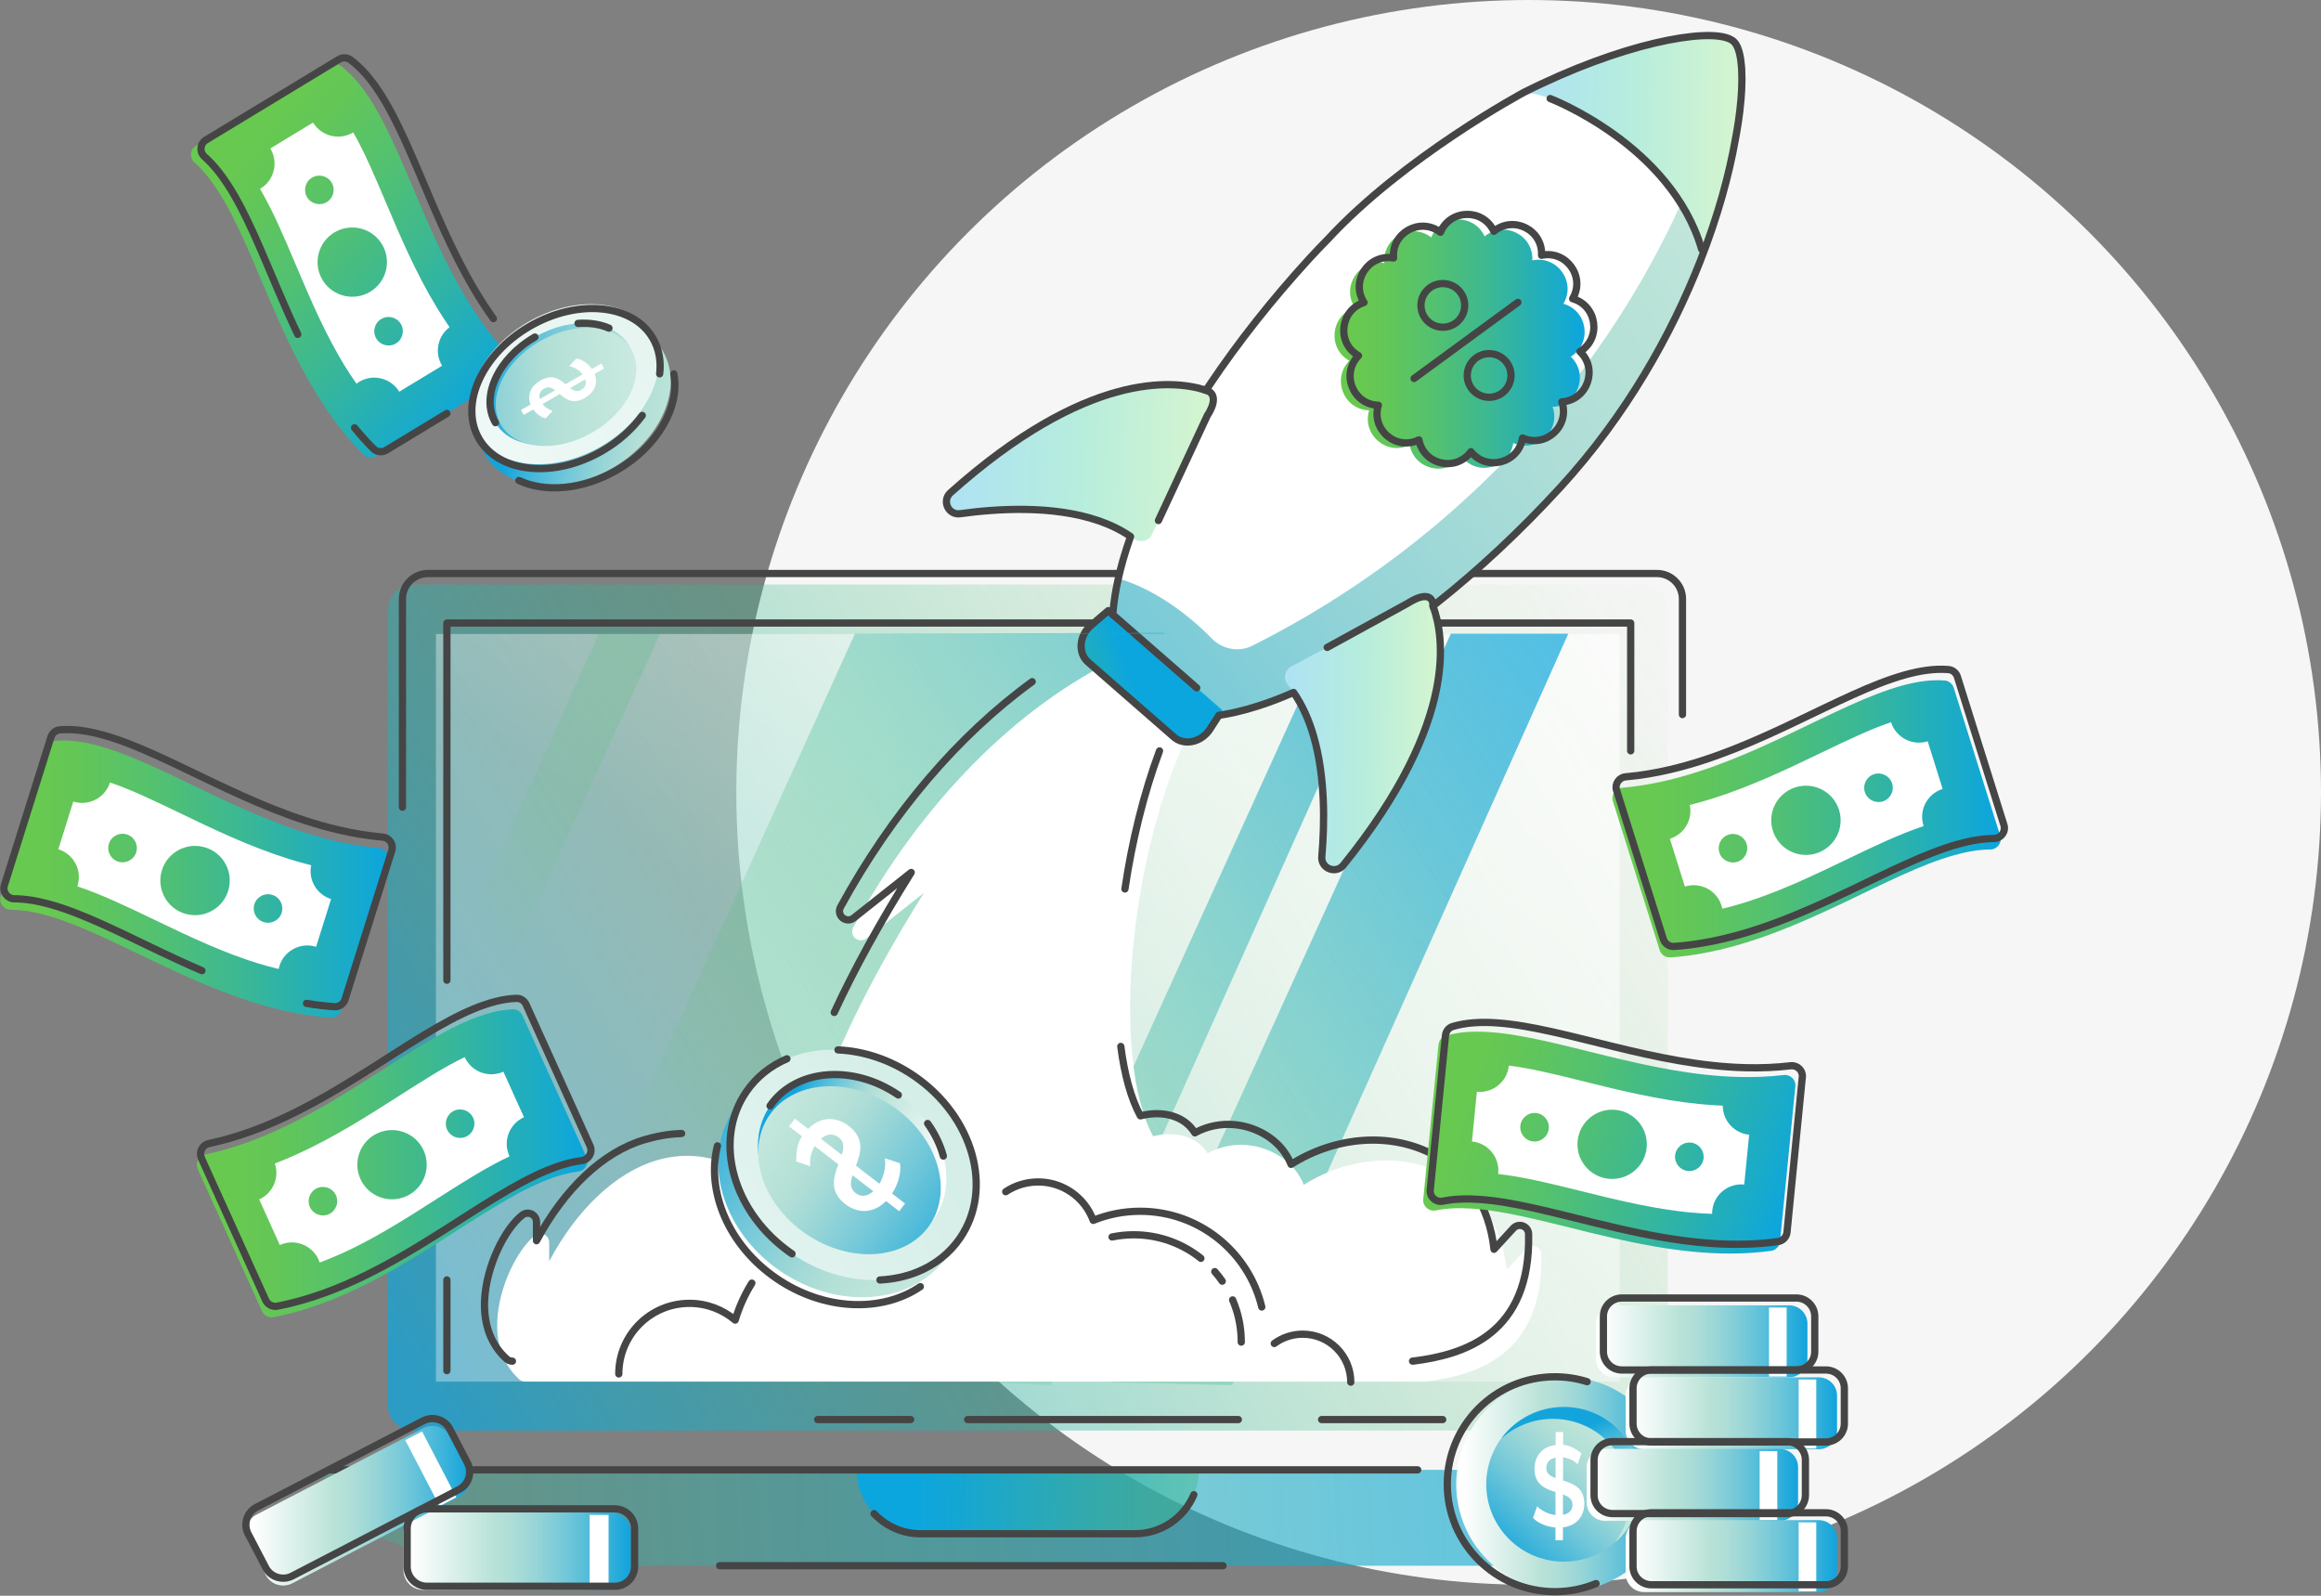 <svg width="512" height="352" viewBox="0 0 512 352" fill="none" xmlns="http://www.w3.org/2000/svg">
<rect x="0" y="0" width="512" height="352" fill="#808080" stroke="none"/>
<ellipse cx="337.213" cy="174.787" rx="174.787" ry="174.787" fill="#F6F6F6"/>
<path opacity="0.72" d="M362.277 128.935H91.172C88.065 128.935 85.547 131.449 85.547 134.55V309.94C85.547 313.041 88.065 315.555 91.172 315.555H362.277C365.384 315.555 367.902 313.041 367.902 309.94V134.55C367.902 131.449 365.384 128.935 362.277 128.935Z" fill="url(#paint0_linear_438_8310)"/>
<path opacity="0.65" d="M357.299 139.85H96.158V304.76H357.299V139.85Z" fill="url(#paint1_linear_438_8310)"/>
<path d="M200.88 313.134H180.377" stroke="#454545" stroke-width="1.6" stroke-linecap="round" stroke-linejoin="round"/>
<path d="M273.17 313.134H213.455" stroke="#454545" stroke-width="1.6" stroke-linecap="round" stroke-linejoin="round"/>
<path d="M318.249 313.134H291.539" stroke="#454545" stroke-width="1.6" stroke-linecap="round" stroke-linejoin="round"/>
<path d="M88.779 178.056V132.121C88.779 129.024 91.293 126.507 94.404 126.507H365.518C368.621 126.507 371.142 129.016 371.142 132.121V157.622" stroke="#454545" stroke-width="1.6" stroke-linecap="round" stroke-linejoin="round"/>
<path d="M98.582 216.222V137.43H359.723V165.625" stroke="#454545" stroke-width="1.6" stroke-linecap="round" stroke-linejoin="round"/>
<path d="M98.582 302.34V282.325" stroke="#454545" stroke-width="1.6" stroke-linecap="round" stroke-linejoin="round"/>
<path opacity="0.72" d="M71.412 325.921V331.858C71.412 332.487 71.76 333.06 72.317 333.359L77.578 336.158C88.933 342.208 101.597 345.371 114.463 345.371H338.986C351.852 345.371 364.524 342.208 375.87 336.158L381.131 333.359C381.689 333.06 382.036 332.487 382.036 331.858V325.921C382.036 324.977 381.277 324.219 380.331 324.219H73.117C72.172 324.219 71.412 324.977 71.412 325.921Z" fill="url(#paint2_linear_438_8310)"/>
<path d="M188.984 324.226H264.475C264.475 332.011 258.139 338.336 250.34 338.336H203.119C195.32 338.336 188.984 332.011 188.984 324.226Z" fill="url(#paint3_linear_438_8310)"/>
<path d="M158.742 345.371H269.8" stroke="#454545" stroke-width="1.6" stroke-linecap="round" stroke-linejoin="round"/>
<path d="M312.737 324.226H73.117" stroke="#454545" stroke-width="1.6" stroke-linecap="round" stroke-linejoin="round"/>
<path d="M263.359 329.712C261.217 334.778 256.19 338.328 250.339 338.328H203.118C199.053 338.328 195.392 336.618 192.814 333.883" stroke="#454545" stroke-width="1.6" stroke-linecap="round" stroke-linejoin="round"/>
<path opacity="0.72" d="M188.596 139.786L112.969 306.43L181.986 307.044L256.805 139.786H188.96H188.596Z" fill="url(#paint4_linear_438_8310)"/>
<path opacity="0.72" d="M245.096 304.922L271.805 305.543L345.954 139.786H320.044L245.096 304.922Z" fill="url(#paint5_linear_438_8310)"/>
<path opacity="0.72" d="M218.41 304.922L231.753 305.543L305.902 139.786H293.367L218.41 304.922Z" fill="url(#paint6_linear_438_8310)"/>
<path d="M314.41 304.76H115.837C115.36 304.76 114.9 304.583 114.544 304.26C111.174 301.227 109.493 296.822 109.687 291.522C109.978 283.786 114.237 275.452 118.027 272.524C118.609 272.072 119.401 271.991 120.064 272.314C120.726 272.637 121.147 273.314 121.147 274.048V278.195C127.289 266.715 135.815 258.624 144.89 255.938C151.752 253.905 158.734 255.042 165.183 259.213C168.658 256.171 172.861 254.494 177.071 254.461C181.524 237.383 190.123 218.869 203.813 196.942L191.125 206.994C190.406 207.566 189.38 207.55 188.677 206.961C187.973 206.372 187.779 205.364 188.224 204.557C203.328 176.927 224.308 155.71 247.309 144.819C247.341 144.803 247.373 144.787 247.406 144.779C247.64 144.682 253.143 142.488 257.71 145.513C261.233 147.853 263.051 152.499 263.1 159.324C263.1 159.631 263.035 159.929 262.898 160.204C249.111 187.729 244.965 233.244 254.372 250.645C257.499 249.839 260.562 250.057 262.979 251.275C264.417 252.001 265.573 253.066 266.397 254.397C270.382 252.202 275.279 251.904 279.7 253.703C283.482 255.236 286.286 257.987 287.611 261.351C297.398 255.179 309.335 254.235 318.734 259.06C326.524 263.061 331.349 270.58 332.384 280.083L336.651 275.436C337.184 274.855 338.016 274.654 338.76 274.936C339.503 275.21 339.996 275.912 340.013 276.703C340.522 298.871 325.781 303.316 314.653 304.736C314.572 304.744 314.491 304.752 314.41 304.752V304.76Z" fill="white"/>
<path d="M247.243 230.824C248.035 236.979 249.458 242.255 251.559 246.136C254.686 245.329 257.749 245.547 260.166 246.765C261.604 247.491 262.76 248.556 263.584 249.887C267.568 247.693 272.466 247.394 276.887 249.193C280.669 250.726 283.473 253.477 284.798 256.841C294.585 250.669 306.522 249.725 315.921 254.55C323.711 258.551 328.536 266.07 329.571 275.573L333.838 270.926C334.371 270.345 335.203 270.144 335.947 270.426C336.69 270.7 337.183 271.402 337.2 272.193C337.709 294.361 322.968 298.806 311.839 300.226C311.759 300.234 311.678 300.242 311.597 300.242M255.785 165.641C252.278 175.047 249.7 185.623 248.156 196.094M184.029 223.329C188.466 213.738 194.082 203.524 201.008 192.448L188.32 202.5C187.601 203.073 186.575 203.056 185.872 202.468C185.168 201.879 184.975 200.87 185.419 200.064C196.749 179.339 211.385 162.228 227.694 150.369M113.04 300.251C112.563 300.251 112.103 300.073 111.747 299.75C108.377 296.717 106.696 292.312 106.89 287.012C107.181 279.276 111.44 270.942 115.23 268.014C115.812 267.562 116.604 267.481 117.267 267.804C117.93 268.127 118.35 268.804 118.35 269.539V273.685C124.492 262.205 133.018 254.114 142.094 251.428C144.316 250.766 147.169 250.129 150.369 250.032" stroke="#454545" stroke-width="1.6" stroke-linecap="round" stroke-linejoin="round"/>
<path d="M396.042 239.633L392.663 273.855C392.558 274.927 391.718 275.775 390.659 275.92C388.606 276.194 386.562 276.371 384.517 276.452C382.925 276.517 381.333 276.525 379.749 276.493C373.211 276.339 366.738 275.363 360.482 274.097C357.145 273.419 353.872 272.653 350.671 271.878C341.079 269.539 332.237 267.102 324.738 266.602C321.852 266.408 319.177 266.505 316.729 266.997C315.201 267.304 313.811 266.07 313.965 264.513L317.327 230.445C317.416 229.517 318.046 228.718 318.943 228.46C321.82 227.613 325.053 227.42 328.584 227.662C336.076 228.162 344.925 230.606 354.518 232.937C363.699 235.172 373.567 237.318 383.596 237.56C386.869 237.641 390.166 237.52 393.463 237.132C394.934 236.963 396.195 238.173 396.05 239.641L396.042 239.633Z" fill="url(#paint7_linear_438_8310)"/>
<path d="M384.769 261.286L385.852 250.299C382.523 249.968 380.034 247.169 380.034 243.893C378.377 243.829 376.68 243.708 374.934 243.538C365.915 242.651 357.13 240.473 349.388 238.545C343.384 237.052 337.686 235.641 332.845 235.06C332.49 238.593 329.33 241.183 325.79 240.828L324.707 251.791C328.255 252.138 330.849 255.292 330.502 258.834L330.485 258.955C336.118 259.6 342.236 261.109 348.693 262.714C352.823 263.739 357.098 264.796 361.446 265.683C365.543 266.522 369.188 267.087 372.582 267.426C374.344 267.595 376.033 267.708 377.682 267.756C377.682 267.522 377.682 267.296 377.706 267.063C378.054 263.521 381.214 260.94 384.761 261.286H384.769ZM338.203 251.783C336.466 251.614 335.205 250.073 335.375 248.339C335.544 246.604 337.088 245.346 338.826 245.515C340.563 245.684 341.824 247.225 341.654 248.96C341.484 250.694 339.941 251.953 338.203 251.783ZM354.884 260.02C350.681 259.608 347.602 255.865 348.014 251.67C348.427 247.475 352.176 244.402 356.379 244.813C360.581 245.225 363.66 248.968 363.248 253.163C362.836 257.358 359.086 260.431 354.884 260.02ZM372.348 258.302C370.611 258.132 369.35 256.591 369.52 254.857C369.689 253.13 371.233 251.864 372.97 252.033C374.708 252.203 375.969 253.744 375.799 255.478C375.629 257.212 374.086 258.471 372.348 258.302Z" fill="white"/>
<path d="M355.811 176.758L366.115 209.575C366.438 210.6 367.432 211.269 368.499 211.189C370.568 211.043 372.605 210.801 374.617 210.455C376.185 210.196 377.745 209.882 379.296 209.519C385.664 208.034 391.798 205.759 397.666 203.242C400.801 201.895 403.848 200.475 406.814 199.072C415.728 194.828 423.882 190.641 431.124 188.625C433.904 187.85 436.546 187.398 439.043 187.382C440.595 187.382 441.71 185.882 441.242 184.389L430.986 151.725C430.711 150.838 429.927 150.184 428.998 150.112C426.008 149.87 422.808 150.338 419.397 151.289C412.164 153.306 404.002 157.501 395.088 161.737C386.562 165.794 377.332 169.909 367.562 172.184C364.369 172.934 361.121 173.482 357.815 173.773C356.336 173.902 355.35 175.346 355.795 176.758H355.811Z" fill="url(#paint8_linear_438_8310)"/>
<path d="M428.539 174.031L425.241 163.519C421.847 164.584 418.226 162.697 417.152 159.308C412.529 160.857 407.244 163.407 401.667 166.085C394.475 169.546 386.328 173.466 377.681 176.177C376.008 176.701 374.376 177.161 372.759 177.565C373.43 180.767 371.563 184.018 368.371 185.019L371.676 195.554C375.079 194.49 378.699 196.377 379.766 199.774C379.839 199.999 379.895 200.225 379.936 200.451C381.536 200.064 383.169 199.62 384.866 199.088C388.114 198.071 391.565 196.773 395.412 195.119C399.493 193.368 403.461 191.456 407.292 189.617C413.281 186.737 418.962 184.002 424.344 182.227L424.304 182.106C423.237 178.71 425.136 175.096 428.539 174.031ZM383.225 190.109C381.56 190.625 379.79 189.706 379.273 188.044C378.756 186.382 379.677 184.615 381.342 184.099C383.007 183.583 384.777 184.502 385.294 186.164C385.811 187.826 384.89 189.593 383.225 190.109ZM400.673 188.237C396.641 189.496 392.349 187.261 391.08 183.236C389.812 179.21 392.058 174.927 396.091 173.66C400.124 172.401 404.415 174.636 405.684 178.662C406.945 182.687 404.706 186.971 400.665 188.237H400.673ZM415.325 176.774C413.66 177.29 411.891 176.371 411.373 174.709C410.856 173.047 411.777 171.28 413.442 170.764C415.107 170.248 416.877 171.167 417.394 172.829C417.911 174.491 416.99 176.258 415.325 176.774Z" fill="white"/>
<path d="M43.619 257.882L57.802 289.223C58.247 290.207 59.313 290.74 60.364 290.538C62.401 290.143 64.389 289.659 66.353 289.078C67.88 288.626 69.391 288.134 70.878 287.585C77.02 285.351 82.839 282.358 88.359 279.147C91.308 277.437 94.161 275.662 96.941 273.903C105.274 268.627 112.87 263.481 119.812 260.617C122.479 259.511 125.049 258.745 127.53 258.43C129.074 258.237 129.995 256.615 129.357 255.195L115.246 223.999C114.866 223.152 114.01 222.596 113.08 222.636C110.082 222.757 106.963 223.604 103.69 224.959C96.747 227.823 89.151 232.97 80.819 238.246C72.842 243.296 64.179 248.483 54.755 251.92C51.676 253.05 48.525 253.977 45.276 254.663C43.829 254.97 43.021 256.518 43.627 257.866L43.619 257.882Z" fill="url(#paint9_linear_438_8310)"/>
<path d="M115.588 246.434L111.046 236.398C107.805 237.859 103.982 236.423 102.512 233.188C98.115 235.277 93.169 238.448 87.957 241.779C81.233 246.079 73.62 250.952 65.352 254.679C63.76 255.397 62.184 256.058 60.633 256.647C61.683 259.745 60.221 263.198 57.174 264.569L61.724 274.629C64.973 273.161 68.795 274.605 70.266 277.848C70.363 278.066 70.444 278.276 70.517 278.501C72.06 277.929 73.628 277.283 75.244 276.557C78.348 275.162 81.621 273.451 85.233 271.346C89.072 269.119 92.781 266.747 96.362 264.456C101.962 260.874 107.272 257.486 112.403 255.074L112.355 254.961C110.884 251.718 112.339 247.902 115.588 246.442V246.434ZM72.537 267.828C70.953 268.546 69.078 267.837 68.367 266.255C67.648 264.674 68.359 262.803 69.943 262.093C71.527 261.375 73.402 262.085 74.113 263.666C74.824 265.247 74.121 267.119 72.537 267.828ZM89.629 263.875C85.775 265.61 81.241 263.9 79.503 260.06C77.766 256.212 79.479 251.686 83.326 249.951C87.181 248.217 91.715 249.927 93.452 253.767C95.19 257.615 93.476 262.141 89.629 263.875ZM102.794 250.734C101.21 251.452 99.335 250.742 98.624 249.161C97.905 247.58 98.616 245.708 100.2 244.998C101.784 244.288 103.659 244.99 104.37 246.571C105.09 248.152 104.378 250.024 102.794 250.734Z" fill="white"/>
<path d="M85.595 190.052L75.291 222.87C74.968 223.894 73.974 224.564 72.907 224.483C70.838 224.338 68.802 224.096 66.789 223.749C65.222 223.491 63.662 223.176 62.11 222.813C55.742 221.329 49.608 219.054 43.741 216.537C40.605 215.19 37.558 213.77 34.592 212.366C25.678 208.123 17.524 203.936 10.283 201.919C7.503 201.145 4.86 200.693 2.363 200.677C0.811 200.677 -0.304 199.176 0.165 197.684L10.42 165.02C10.695 164.132 11.479 163.479 12.408 163.406C15.399 163.164 18.599 163.632 22.009 164.584C29.242 166.601 37.405 170.796 46.319 175.031C54.845 179.089 64.074 183.203 73.845 185.478C77.037 186.228 80.286 186.777 83.591 187.067C85.07 187.196 86.056 188.64 85.612 190.052H85.595Z" fill="url(#paint10_linear_438_8310)"/>
<path d="M397.579 237.593L394.201 271.814C394.095 272.887 393.255 273.734 392.196 273.879C390.144 274.153 388.099 274.331 386.054 274.412C384.462 274.476 382.87 274.484 381.286 274.452C374.748 274.299 368.275 273.323 362.02 272.056C358.682 271.378 355.409 270.612 352.209 269.838C342.616 267.498 333.774 265.062 326.275 264.562C323.39 264.368 320.715 264.465 318.266 264.957C316.738 265.263 315.348 264.029 315.502 262.472L318.864 228.404C318.953 227.476 319.583 226.678 320.48 226.42C323.357 225.573 326.59 225.379 330.122 225.621C337.613 226.121 346.463 228.566 356.055 230.897C365.236 233.132 375.104 235.277 385.133 235.52C388.406 235.6 391.703 235.479 395.001 235.092C396.471 234.923 397.732 236.133 397.587 237.601L397.579 237.593Z" stroke="#454545" stroke-width="1.6" stroke-linecap="round" stroke-linejoin="round"/>
<path d="M356.62 174.338L366.924 207.155C367.247 208.18 368.241 208.849 369.308 208.769C371.377 208.624 373.413 208.381 375.426 208.035C376.993 207.776 378.553 207.462 380.105 207.099C386.473 205.614 392.607 203.339 398.474 200.822C401.61 199.475 404.657 198.055 407.623 196.652C416.537 192.408 424.691 188.221 431.932 186.205C434.712 185.43 437.355 184.978 439.852 184.962C441.404 184.962 442.519 183.462 442.05 181.969L431.795 149.305C431.52 148.418 430.736 147.764 429.807 147.692C426.816 147.45 423.616 147.918 420.206 148.87C412.973 150.886 404.81 155.081 395.896 159.317C387.37 163.374 378.141 167.489 368.37 169.764C365.178 170.514 361.929 171.062 358.624 171.353C357.145 171.482 356.159 172.926 356.603 174.338H356.62Z" stroke="#454545" stroke-width="1.6" stroke-linecap="round" stroke-linejoin="round"/>
<path d="M44.428 255.461L58.611 286.803C59.055 287.787 60.122 288.319 61.173 288.118C63.209 287.722 65.197 287.238 67.161 286.657C68.689 286.206 70.2 285.714 71.687 285.165C77.829 282.93 83.648 279.937 89.167 276.727C92.117 275.016 94.97 273.242 97.75 271.483C106.082 266.207 113.679 261.06 120.621 258.196C123.288 257.091 125.858 256.325 128.339 256.01C129.882 255.816 130.804 254.195 130.165 252.775L116.055 221.579C115.675 220.732 114.818 220.175 113.889 220.216C110.891 220.337 107.771 221.184 104.498 222.539C97.556 225.403 89.959 230.55 81.627 235.826C73.651 240.876 64.987 246.063 55.564 249.5C52.485 250.629 49.333 251.557 46.084 252.243C44.638 252.549 43.83 254.098 44.436 255.445L44.428 255.461Z" stroke="#454545" stroke-width="1.6" stroke-linecap="round" stroke-linejoin="round"/>
<path d="M44.549 214.117C41.414 212.77 38.367 211.35 35.401 209.946C26.487 205.703 18.333 201.516 11.091 199.499C8.311 198.725 5.669 198.273 3.172 198.257C1.62 198.257 0.505 196.756 0.973 195.264L11.229 162.6C11.504 161.712 12.288 161.059 13.217 160.986C16.207 160.744 19.407 161.212 22.818 162.164C30.051 164.181 38.213 168.376 47.127 172.611C55.653 176.669 64.883 180.783 74.653 183.058C77.846 183.808 81.094 184.357 84.4 184.647C85.879 184.776 86.865 186.22 86.42 187.632L76.116 220.45C75.793 221.474 74.799 222.144 73.732 222.063C71.663 221.918 69.626 221.676 67.614 221.329" stroke="#454545" stroke-width="1.6" stroke-linecap="round" stroke-linejoin="round"/>
<path d="M68.648 190.859C67.04 190.463 65.4 189.996 63.727 189.471C55.079 186.769 46.925 182.84 39.74 179.379C34.172 176.693 28.879 174.151 24.256 172.603C23.189 175.991 19.561 177.879 16.166 176.814L12.869 187.325C16.271 188.39 18.171 192.004 17.104 195.401L17.064 195.522C22.446 197.296 28.127 200.031 34.116 202.911C37.946 204.75 41.914 206.662 45.996 208.413C49.843 210.067 53.293 211.366 56.542 212.382C58.231 212.915 59.864 213.358 61.472 213.745C61.512 213.52 61.569 213.294 61.642 213.068C62.708 209.671 66.329 207.784 69.731 208.849L73.037 198.313C69.844 197.312 67.978 194.061 68.648 190.859ZM30.043 188.003C29.525 189.665 27.756 190.584 26.091 190.068C24.426 189.552 23.505 187.785 24.022 186.123C24.539 184.461 26.309 183.542 27.974 184.058C29.639 184.574 30.56 186.341 30.043 188.003ZM50.327 196.522C49.067 200.547 44.767 202.79 40.734 201.524C36.702 200.265 34.455 195.973 35.724 191.948C36.985 187.922 41.284 185.68 45.317 186.938C49.349 188.197 51.596 192.488 50.327 196.514V196.522ZM62.135 201.338C61.617 203 59.847 203.92 58.183 203.403C56.518 202.887 55.597 201.12 56.114 199.458C56.631 197.797 58.401 196.877 60.066 197.393C61.73 197.909 62.652 199.676 62.135 201.338Z" fill="white"/>
<path d="M112.426 82.751L82.976 100.595C82.055 101.152 80.867 100.999 80.116 100.232C78.661 98.764 77.295 97.231 76.002 95.65C75 94.416 74.03 93.157 73.109 91.867C69.311 86.558 66.207 80.806 63.468 75.038C62.005 71.965 60.655 68.891 59.362 65.874C55.475 56.814 52.129 48.287 48.023 42.003C46.448 39.583 44.767 37.501 42.9 35.848C41.736 34.815 41.89 32.96 43.231 32.153L72.543 14.389C73.335 13.905 74.362 13.929 75.105 14.486C77.505 16.277 79.606 18.737 81.53 21.706C85.627 27.99 88.981 36.517 92.868 45.577C96.586 54.249 100.788 63.413 106.615 71.569C108.514 74.232 110.591 76.789 112.878 79.185C113.897 80.258 113.687 81.992 112.418 82.759L112.426 82.751Z" fill="url(#paint11_linear_438_8310)"/>
<path d="M98.582 91.197L85.191 99.312C84.27 99.869 83.082 99.716 82.33 98.949C80.876 97.481 79.51 95.948 78.217 94.367" stroke="#454545" stroke-width="1.6" stroke-linecap="round" stroke-linejoin="round"/>
<path d="M65.682 73.755C64.219 70.681 62.87 67.608 61.577 64.591C57.69 55.531 54.344 47.004 50.238 40.72C48.663 38.3 46.981 36.218 45.115 34.565C43.951 33.532 44.104 31.676 45.446 30.87L74.758 13.106C75.55 12.622 76.576 12.646 77.32 13.202C79.72 14.993 81.821 17.454 83.745 20.423C87.842 26.707 91.196 35.234 95.083 44.294C98.801 52.966 103.003 62.13 108.83 70.286" stroke="#454545" stroke-width="1.6" stroke-linecap="round" stroke-linejoin="round"/>
<path d="M99.174 72.182C98.228 70.818 97.307 69.39 96.394 67.898C91.69 60.161 88.166 51.844 85.055 44.503C82.647 38.816 80.36 33.419 77.919 29.207C74.872 31.047 70.904 30.071 69.061 27.037L59.63 32.749C61.481 35.79 60.511 39.751 57.464 41.599L57.359 41.663C60.228 46.544 62.685 52.344 65.271 58.459C66.928 62.372 68.649 66.422 70.549 70.423C72.343 74.198 74.072 77.45 75.834 80.362C76.755 81.878 77.685 83.29 78.63 84.629C78.816 84.484 79.002 84.355 79.204 84.234C82.251 82.387 86.219 83.363 88.07 86.404L97.525 80.676C95.787 77.821 96.539 74.15 99.157 72.19L99.174 72.182ZM72.084 44.575C70.597 45.479 68.657 45.003 67.752 43.519C66.847 42.034 67.324 40.098 68.811 39.195C70.298 38.291 72.238 38.767 73.143 40.252C74.048 41.736 73.571 43.672 72.084 44.575ZM81.677 64.348C78.064 66.534 73.353 65.389 71.163 61.783C68.973 58.177 70.12 53.474 73.733 51.288C77.345 49.101 82.057 50.247 84.247 53.853C86.437 57.459 85.289 62.162 81.677 64.348ZM87.35 75.755C85.863 76.659 83.924 76.183 83.019 74.699C82.113 73.214 82.59 71.278 84.077 70.374C85.564 69.471 87.504 69.947 88.409 71.431C89.314 72.916 88.837 74.852 87.35 75.755Z" fill="white"/>
<path d="M344.982 351.107C358.095 351.107 368.726 340.495 368.726 327.405C368.726 314.315 358.095 303.704 344.982 303.704C331.869 303.704 321.238 314.315 321.238 327.405C321.238 340.495 331.869 351.107 344.982 351.107Z" fill="url(#paint12_linear_438_8310)"/>
<path d="M361.621 331.317C363.792 322.137 358.096 312.939 348.9 310.773C339.704 308.606 330.489 314.291 328.319 323.471C326.148 332.651 331.844 341.849 341.04 344.016C350.236 346.182 359.451 340.497 361.621 331.317Z" fill="url(#paint13_linear_438_8310)"/>
<path d="M362.1 327.405C362.1 332.496 359.869 337.078 356.313 340.184C358.423 337.352 359.659 333.843 359.659 330.052C359.659 320.621 351.998 312.973 342.55 312.973C338.186 312.973 334.202 314.619 331.18 317.313C334.291 313.078 339.326 310.335 344.991 310.335C354.439 310.335 362.1 317.983 362.1 327.414V327.405Z" fill="url(#paint14_linear_438_8310)"/>
<path d="M394.652 287.932H356.143C353.902 287.932 352.086 289.745 352.086 291.982V299.759C352.086 301.996 353.902 303.809 356.143 303.809H394.652C396.892 303.809 398.709 301.996 398.709 299.759V291.982C398.709 289.745 396.892 287.932 394.652 287.932Z" fill="url(#paint15_linear_438_8310)"/>
<path d="M394.126 288.424H390.238V303.639H394.126V288.424Z" fill="white"/>
<path d="M401.183 303.809H362.674C360.434 303.809 358.617 305.622 358.617 307.859V315.635C358.617 317.872 360.434 319.685 362.674 319.685H401.183C403.424 319.685 405.24 317.872 405.24 315.635V307.859C405.24 305.622 403.424 303.809 401.183 303.809Z" fill="url(#paint16_linear_438_8310)"/>
<path d="M400.657 304.301H396.77V319.515H400.657V304.301Z" fill="white"/>
<path d="M392.591 319.604H354.082C351.842 319.604 350.025 321.417 350.025 323.654V331.431C350.025 333.667 351.842 335.48 354.082 335.48H392.591C394.832 335.48 396.648 333.667 396.648 331.431V323.654C396.648 321.417 394.832 319.604 392.591 319.604Z" fill="url(#paint17_linear_438_8310)"/>
<path d="M392.059 320.096H388.172V335.311H392.059V320.096Z" fill="white"/>
<path d="M401.183 335.311H362.674C360.434 335.311 358.617 337.124 358.617 339.361V347.137C358.617 349.374 360.434 351.187 362.674 351.187H401.183C403.424 351.187 405.24 349.374 405.24 347.137V339.361C405.24 337.124 403.424 335.311 401.183 335.311Z" fill="url(#paint18_linear_438_8310)"/>
<path d="M400.657 335.803H396.77V351.018H400.657V335.803Z" fill="white"/>
<path d="M134.812 333.633H93.37C90.96 333.633 89.006 335.583 89.006 337.989V346.355C89.006 348.761 90.96 350.711 93.37 350.711H134.812C137.223 350.711 139.176 348.761 139.176 346.355V337.989C139.176 335.583 137.223 333.633 134.812 333.633Z" fill="url(#paint19_linear_438_8310)"/>
<path d="M134.248 334.165H130.07V350.542H134.248V334.165Z" fill="white"/>
<path d="M93.37 315.023L56.593 334.093C54.455 335.202 53.621 337.832 54.732 339.967L58.596 347.391C59.707 349.526 62.341 350.358 64.48 349.248L101.257 330.179C103.396 329.069 104.229 326.44 103.118 324.305L99.254 316.881C98.143 314.746 95.509 313.914 93.37 315.023Z" fill="url(#paint20_linear_438_8310)"/>
<path d="M352.085 349.307C349.289 350.461 346.218 351.098 343.009 351.098C329.901 351.098 319.266 340.49 319.266 327.397C319.266 314.303 329.893 303.695 343.009 303.695C345.482 303.695 347.866 304.074 350.113 304.776" stroke="#454545" stroke-width="1.6" stroke-linecap="round" stroke-linejoin="round"/>
<path d="M396.269 286.319H357.76C355.519 286.319 353.703 288.132 353.703 290.369V298.146C353.703 300.382 355.519 302.195 357.76 302.195H396.269C398.51 302.195 400.326 300.382 400.326 298.146V290.369C400.326 288.132 398.51 286.319 396.269 286.319Z" stroke="#454545" stroke-width="1.6" stroke-linecap="round" stroke-linejoin="round"/>
<path d="M402.798 302.195H364.289C362.049 302.195 360.232 304.008 360.232 306.245V314.022C360.232 316.258 362.049 318.071 364.289 318.071H402.798C405.039 318.071 406.855 316.258 406.855 314.022V306.245C406.855 304.008 405.039 302.195 402.798 302.195Z" stroke="#454545" stroke-width="1.6" stroke-linecap="round" stroke-linejoin="round"/>
<path d="M394.208 317.991H355.7C353.459 317.991 351.643 319.804 351.643 322.04V329.817C351.643 332.054 353.459 333.867 355.7 333.867H394.208C396.449 333.867 398.265 332.054 398.265 329.817V322.04C398.265 319.804 396.449 317.991 394.208 317.991Z" stroke="#454545" stroke-width="1.6" stroke-linecap="round" stroke-linejoin="round"/>
<path d="M402.798 333.698H364.289C362.049 333.698 360.232 335.511 360.232 337.747V345.524C360.232 347.761 362.049 349.574 364.289 349.574H402.798C405.039 349.574 406.855 347.761 406.855 345.524V337.747C406.855 335.511 405.039 333.698 402.798 333.698Z" stroke="#454545" stroke-width="1.6" stroke-linecap="round" stroke-linejoin="round"/>
<path d="M93.104 315.754L89.397 317.677L96.959 332.21L100.667 330.287L93.104 315.754Z" fill="white"/>
<path d="M135.621 332.826H94.178C91.768 332.826 89.814 334.777 89.814 337.182V345.548C89.814 347.954 91.768 349.905 94.178 349.905H135.621C138.031 349.905 139.985 347.954 139.985 345.548V337.182C139.985 334.777 138.031 332.826 135.621 332.826Z" stroke="#454545" stroke-width="1.6" stroke-linecap="round" stroke-linejoin="round"/>
<path d="M93.368 313.405L56.592 332.475C54.453 333.584 53.619 336.214 54.73 338.349L58.594 345.773C59.705 347.908 62.339 348.74 64.478 347.631L101.255 328.561C103.394 327.452 104.227 324.822 103.116 322.687L99.252 315.263C98.141 313.128 95.507 312.296 93.368 313.405Z" stroke="#454545" stroke-width="1.6" stroke-linecap="round" stroke-linejoin="round"/>
<path d="M344.805 326.583V321.46C344.805 321.46 344.829 321.46 344.837 321.46C345.548 321.565 346.275 321.807 347.003 322.178C347.609 322.573 348.021 322.985 348.021 322.985L348.078 322.823L348.708 320.976L348.854 320.548L347.779 319.782C346.89 319.217 345.871 318.774 344.821 318.701V315.885H343.172V318.749C340.012 319.12 338.509 321.379 338.501 323.969C338.501 327.502 340.901 328.422 343.14 329.108V334.19C341.588 334.013 340.077 333.27 339.091 332.254L338.178 334.819C339.228 335.965 341.144 336.78 343.132 336.941V339.756H344.78V336.917C347.965 336.521 349.484 334.287 349.492 331.697C349.492 328.164 347.051 327.276 344.813 326.583H344.805ZM343.148 326.042C341.976 325.607 341.111 325.05 341.111 323.832C341.111 322.71 341.726 321.799 343.156 321.525V326.042H343.148ZM344.78 334.15V329.656C346.001 330.092 346.89 330.673 346.89 331.923C346.89 333.012 346.259 333.875 344.78 334.15Z" fill="white"/>
<path d="M209.153 276.894C216.597 266.063 212.077 250.056 199.059 241.141C186.041 232.227 169.454 233.78 162.01 244.611C154.567 255.442 159.087 271.449 172.105 280.364C185.123 289.278 201.71 287.725 209.153 276.894Z" fill="url(#paint21_linear_438_8310)"/>
<path d="M158.265 252.751C155.736 262.787 160.698 274.742 171.293 281.995C181.766 289.167 194.551 289.57 203.021 283.81" stroke="#454545" stroke-width="1.6" stroke-linecap="round" stroke-linejoin="round"/>
<path d="M211.765 273.095C219.208 262.264 214.689 246.257 201.67 237.343C188.652 228.428 172.065 229.982 164.622 240.813C157.178 251.644 161.698 267.651 174.716 276.565C187.734 285.48 204.321 283.926 211.765 273.095Z" fill="url(#paint22_linear_438_8310)"/>
<path d="M173.595 233.551C169.999 235.092 166.888 237.528 164.625 240.827C157.182 251.654 161.699 267.667 174.719 276.581" stroke="#454545" stroke-width="1.6" stroke-linecap="round" stroke-linejoin="round"/>
<path d="M194.107 282.342C197.041 282.196 199.869 281.591 202.447 280.534C206.189 279.002 209.43 276.517 211.765 273.113C219.208 262.286 214.691 246.273 201.671 237.359C196.37 233.728 190.478 231.833 184.854 231.591" stroke="#454545" stroke-width="1.6" stroke-linecap="round" stroke-linejoin="round"/>
<path d="M177.815 271.136C187.82 277.985 200.484 276.921 206.101 268.748C211.717 260.576 208.161 248.395 198.156 241.538C188.151 234.689 175.488 235.753 169.863 243.934C164.246 252.106 167.802 264.287 177.807 271.144L177.815 271.136Z" fill="url(#paint23_linear_438_8310)"/>
<path d="M177.759 272.152C187.521 278.84 199.749 277.985 205.074 270.241C210.392 262.496 206.796 250.807 197.025 244.119C187.263 237.431 175.035 238.286 169.709 246.023C164.392 253.767 167.988 265.465 177.759 272.152Z" fill="url(#paint24_linear_438_8310)"/>
<path d="M186.454 265.602C189.089 267.635 192.556 267.845 195.457 264.941L198.35 267.167L199.651 265.481L198.948 264.941L196.782 263.271C198.18 261.141 198.859 258.551 198.52 256.583L195.198 255.494C195.457 257.293 195.021 259.415 193.994 261.117L188.822 257.132C189.881 254.316 190.834 251.154 187.246 248.387C184.611 246.354 181.136 246.104 178.276 249.008L175.35 246.757L174.598 247.733L174.049 248.443L176.918 250.654C176.166 251.775 175.819 253.154 175.689 254.494L175.625 256.188L176.166 256.373L178.542 257.18L178.744 257.253C178.744 257.253 178.647 256.518 178.72 255.591C178.914 254.566 179.245 253.63 179.698 252.832C179.698 252.832 179.706 252.816 179.714 252.816L184.935 256.833C183.876 259.649 182.866 262.835 186.454 265.602ZM181.088 251.186C182.494 249.944 183.9 250.049 185.04 250.92C186.284 251.872 186.171 253.195 185.686 254.728L181.08 251.186H181.088ZM188.717 263.15C187.448 262.174 187.553 260.81 188.062 259.245L192.637 262.771C191.198 264.053 189.824 264.013 188.717 263.158V263.15Z" fill="white"/>
<path d="M198.165 241.538C188.16 234.689 175.496 235.753 169.871 243.934" stroke="#454545" stroke-width="1.6" stroke-linecap="round" stroke-linejoin="round"/>
<path d="M208.096 255.009C207.425 252.533 206.253 250.08 204.629 247.822" stroke="#454545" stroke-width="1.6" stroke-linecap="round" stroke-linejoin="round"/>
<path d="M250.984 153.811C255.394 157.838 261.998 158.97 270.044 157.603C270.876 157.456 271.738 157.287 272.606 157.089C274.152 156.736 275.743 156.302 277.37 155.78C281.301 154.539 285.468 152.819 289.811 150.666C292.94 149.108 296.157 147.322 299.448 145.308C302.4 143.508 305.411 141.524 308.452 139.378C311.264 137.394 314.106 135.27 316.962 132.999C326.076 125.782 335.33 117.184 344.246 107.454C358.815 91.558 368.769 73.657 375.07 57.592C384.45 33.708 385.76 13.859 382.189 10.596C378.494 7.23 359.257 10.214 336.663 21.384C336.391 21.516 336.125 21.648 335.853 21.788C321.777 28.836 306.464 39.051 292.83 52.845C291.512 54.175 290.209 55.549 288.92 56.945C280.498 66.139 273.107 75.553 266.93 84.739C266.57 85.275 266.216 85.812 265.863 86.348C265.627 86.694 265.399 87.046 265.178 87.392C263.433 90.081 261.792 92.742 260.26 95.38C258.39 98.591 256.682 101.759 255.144 104.86C253.436 108.307 251.941 111.665 250.66 114.913C249.475 117.926 248.488 120.851 247.693 123.658C247.318 125.003 246.979 126.311 246.692 127.605C246.089 130.265 245.698 132.8 245.5 135.196C244.852 143.309 246.567 149.776 250.977 153.804L250.984 153.811Z" fill="white"/>
<path d="M375.534 56.755C369.247 72.826 359.316 90.728 344.761 106.646C335.853 116.391 326.607 124.996 317.507 132.228C314.658 134.498 311.817 136.622 309.004 138.614C305.964 140.767 302.96 142.744 300.001 144.559C296.717 146.565 293.5 148.358 290.378 149.924C285.748 152.231 281.323 154.032 277.171 155.296C274.896 155.987 272.702 156.516 270.626 156.891L270.177 157.581C264.427 158.581 259.414 158.309 255.394 156.611C253.745 155.92 252.265 154.987 250.977 153.811C246.567 149.791 244.845 143.324 245.5 135.204C245.691 132.816 246.089 130.273 246.685 127.62C252.236 129.178 258.751 132.918 264.773 138.393C265.664 139.202 266.511 140.025 267.328 140.855C269.677 143.258 273.306 143.927 276.31 142.413C322.374 119.279 358.808 79.543 376.499 31.033C379.039 24.067 381.188 16.953 382.919 9.736C382.226 12.624 384.295 18.033 384.28 21.259C384.266 25.448 383.625 29.512 382.646 33.576C380.747 41.439 378.479 49.207 375.527 56.755H375.534Z" fill="url(#paint25_linear_438_8310)"/>
<path d="M254.135 117.838L267.261 89.641C267.585 88.95 267.585 88.185 267.327 87.531C267.047 86.811 266.458 86.223 265.656 85.973C258.854 83.879 239.712 81.843 209.668 108.689C207.703 110.445 209.19 113.686 211.803 113.326C213.784 113.047 216.014 112.789 218.392 112.62C228.566 111.856 241.553 112.488 250.093 118.83C251.462 119.844 253.42 119.389 254.142 117.838H254.135Z" fill="url(#paint26_linear_438_8310)"/>
<path d="M312.412 132.433L284.878 146.977C283.369 147.778 283.008 149.747 284.098 151.063C286.741 154.252 288.552 158.162 289.766 162.351C292.395 171.419 292.211 181.774 291.585 188.946C291.349 191.577 294.677 192.893 296.333 190.842C309.408 174.653 314.915 161.763 316.859 152.158C318.67 143.177 317.344 137.078 316.167 133.852C315.614 132.338 313.84 131.684 312.419 132.433H312.412Z" fill="url(#paint27_linear_438_8310)"/>
<path d="M384.211 15.483C384.211 15.314 384.189 15.145 384.182 14.976C384.101 13.822 383.961 12.808 383.762 11.956C383.733 11.831 383.704 11.713 383.674 11.595C383.615 11.368 383.549 11.154 383.483 10.956C383.446 10.853 383.409 10.75 383.372 10.647C383.115 9.986 382.798 9.479 382.437 9.148C382.342 9.06 382.238 8.987 382.128 8.906C381.973 8.803 381.797 8.7 381.605 8.612C376.356 6.143 357.694 9.545 336.123 20.385C344.508 20.693 369.48 33.649 375.392 54.968C376.261 54.167 376.533 53.095 376.967 51.897C377.092 51.551 377.218 51.199 377.343 50.853C378.808 46.686 380.023 42.674 381.002 38.897C381.083 38.581 381.164 38.272 381.245 37.956C381.672 36.258 382.054 34.612 382.386 33.017C382.445 32.731 382.504 32.444 382.562 32.158C382.886 30.555 383.166 29.012 383.387 27.535C383.424 27.293 383.461 27.057 383.497 26.83C383.733 25.235 383.917 23.721 384.035 22.303C384.057 22.067 384.079 21.84 384.094 21.612C384.138 21.09 384.167 20.59 384.197 20.098C384.211 19.885 384.219 19.672 384.226 19.466C384.292 18.004 384.292 16.666 384.226 15.468L384.211 15.483Z" fill="url(#paint28_linear_438_8310)"/>
<path d="M240.677 137.945C238.041 140.193 237.732 144.052 240.021 146.051L258.949 162.578C261.239 164.577 265.03 163.747 266.907 160.844L269.624 156.648L244.483 134.704L240.677 137.952V137.945Z" fill="url(#paint29_linear_438_8310)"/>
<path d="M384.214 15.483C384.214 15.314 384.192 15.145 384.184 14.976C384.103 13.822 383.963 12.808 383.765 11.955C383.735 11.831 383.706 11.713 383.676 11.595C383.617 11.367 383.551 11.154 383.485 10.956C383.448 10.853 383.411 10.75 383.375 10.647C383.117 9.986 382.8 9.479 382.44 9.148C382.344 9.06 382.241 8.986 382.13 8.906C381.976 8.803 381.799 8.7 381.608 8.612C376.359 6.142 357.696 9.545 336.118 20.392C336.118 20.392 309.637 34.627 292.837 52.845C291.519 54.175 290.216 55.549 288.928 56.945C280.506 66.139 273.114 75.553 266.937 84.739C266.628 85.202 266.326 85.657 266.025 86.12C265.907 86.062 265.796 86.003 265.664 85.966C258.861 83.872 239.72 81.836 209.676 108.682C207.71 110.438 209.197 113.679 211.811 113.319C213.791 113.039 216.022 112.782 218.4 112.613C228.302 111.871 240.861 112.466 249.394 118.345C248.753 120.16 248.187 121.939 247.693 123.666C247.318 125.011 246.979 126.319 246.692 127.612C246.088 130.273 245.698 132.808 245.499 135.204C245.492 135.329 245.485 135.446 245.477 135.571L244.483 134.697L240.677 137.945C238.042 140.194 237.733 144.052 240.022 146.051L258.95 162.578C261.239 164.577 265.031 163.747 266.908 160.844L268.888 157.779C269.271 157.728 269.654 157.669 270.037 157.603C270.869 157.456 271.73 157.287 272.599 157.089C274.145 156.736 275.735 156.302 277.362 155.781C279.931 154.972 282.604 153.951 285.357 152.738C287.323 155.582 288.758 158.86 289.767 162.343C292.395 171.412 292.211 181.766 291.585 188.939C291.35 191.57 294.677 192.885 296.334 190.835C309.409 174.645 314.915 161.755 316.859 152.15C318.67 143.17 317.345 137.07 316.167 133.844C316.145 133.785 316.115 133.741 316.086 133.682C316.373 133.455 316.668 133.234 316.955 132.999C326.069 125.782 335.323 117.184 344.238 107.454C358.808 91.559 368.761 73.657 375.063 57.592C378.957 47.678 381.453 38.463 382.793 30.842C383.006 29.718 383.205 28.608 383.367 27.55C383.404 27.307 383.441 27.072 383.478 26.844C383.713 25.25 383.897 23.736 384.015 22.317C384.037 22.082 384.059 21.854 384.074 21.627C384.118 21.105 384.148 20.605 384.177 20.113C384.192 19.9 384.199 19.686 384.206 19.481C384.273 18.018 384.273 16.681 384.206 15.483H384.214Z" stroke="#454545" stroke-width="1.6" stroke-linecap="round" stroke-linejoin="round"/>
<path d="M346.492 78.679C351.278 75.766 350.266 68.529 344.877 67.008C347.757 62.205 343.502 56.275 338.023 57.434C338.334 51.847 331.81 48.578 327.498 52.145C325.17 47.064 317.868 47.2 315.715 52.359C311.286 48.947 304.879 52.462 305.378 58.029C299.866 57.071 295.813 63.156 298.861 67.85C293.53 69.565 292.765 76.834 297.648 79.573C293.718 83.573 296.416 90.364 302.019 90.513C300.385 95.879 305.936 100.624 310.968 98.151C312.006 103.66 319.126 105.285 322.446 100.753C325.916 105.155 332.978 103.271 333.827 97.73C338.944 100.015 344.326 95.07 342.504 89.762C348.094 89.406 350.564 82.525 346.498 78.673L346.492 78.679Z" fill="url(#paint30_linear_438_8310)"/>
<path d="M348.527 77.559C353.313 74.646 352.301 67.409 346.912 65.888C349.792 61.084 345.538 55.155 340.058 56.314C340.369 50.727 333.846 47.458 329.533 51.025C327.205 45.943 319.903 46.079 317.75 51.239C313.321 47.827 306.914 51.342 307.413 56.909C301.901 55.951 297.848 62.036 300.896 66.729C295.566 68.445 294.8 75.714 299.683 78.452C295.754 82.453 298.451 89.243 304.054 89.392C302.42 94.758 307.971 99.504 313.003 97.031C314.041 102.539 321.161 104.164 324.481 99.633C327.951 104.035 335.013 102.151 335.862 96.61C340.979 98.895 346.361 93.949 344.539 88.641C350.129 88.285 352.6 81.404 348.534 77.552L348.527 77.559Z" stroke="#454545" stroke-width="1.6" stroke-linecap="round" stroke-linejoin="round"/>
<path d="M318.282 72.179C320.946 72.179 323.106 70.023 323.106 67.363C323.106 64.703 320.946 62.547 318.282 62.547C315.617 62.547 313.457 64.703 313.457 67.363C313.457 70.023 315.617 72.179 318.282 72.179Z" stroke="#454545" stroke-width="1.6" stroke-linecap="round" stroke-linejoin="round"/>
<path d="M327.276 87.482C324.695 86.809 323.152 84.181 323.826 81.604C324.501 79.028 327.133 77.487 329.714 78.161C332.295 78.834 333.839 81.462 333.164 84.038C332.49 86.615 329.857 88.155 327.276 87.482Z" stroke="#454545" stroke-width="1.6" stroke-linecap="round" stroke-linejoin="round"/>
<path d="M311.934 83.488L334.838 66.696" stroke="#454545" stroke-width="1.6" stroke-linecap="round" stroke-linejoin="round"/>
<path d="M341.955 21.737C341.955 21.737 368.65 31.937 375.378 54.983" stroke="#454545" stroke-width="1.6" stroke-linecap="round" stroke-linejoin="round"/>
<path d="M255.539 114.825L266.339 91.625C266.339 91.625 269.74 86.841 265.654 85.973" stroke="#454545" stroke-width="1.6" stroke-linecap="round" stroke-linejoin="round"/>
<path d="M292.77 142.81L310.696 132.985C310.696 132.985 316.048 129.332 316.166 133.852" stroke="#454545" stroke-width="1.6" stroke-linecap="round" stroke-linejoin="round"/>
<path d="M245.477 135.571L263.992 151.732" stroke="#454545" stroke-width="1.6" stroke-linecap="round" stroke-linejoin="round"/>
<path d="M165.854 283.035C164.287 285.552 163.042 288.287 162.177 291.191C159.462 288.892 155.938 287.497 152.099 287.497C143.484 287.497 136.502 294.467 136.502 303.066" stroke="#454545" stroke-width="1.6" stroke-linecap="round" stroke-linejoin="round"/>
<path d="M278.342 288.303C275.441 276.186 264.531 267.183 251.503 267.183C247.842 267.183 244.351 267.901 241.158 269.192C240.706 267.958 240.067 266.812 239.275 265.779C236.908 262.706 233.19 260.721 229.004 260.721C226.361 260.721 223.896 261.512 221.852 262.875" stroke="#454545" stroke-width="1.6" stroke-linecap="round" stroke-linejoin="round"/>
<path d="M297.972 304.881C297.972 299.033 293.22 294.297 287.369 294.297C285.017 294.297 282.851 295.063 281.098 296.354" stroke="#454545" stroke-width="1.6" stroke-linecap="round" stroke-linejoin="round"/>
<path d="M267.973 280.494C268.563 281.163 269.112 281.873 269.621 282.608" stroke="#454545" stroke-width="1.6" stroke-linecap="round" stroke-linejoin="round"/>
<path d="M245.312 272.855C246.856 272.54 248.456 272.371 250.089 272.371C255.697 272.371 260.853 274.315 264.91 277.566" stroke="#454545" stroke-width="1.6" stroke-linecap="round" stroke-linejoin="round"/>
<path d="M271.91 286.738C272.217 287.456 272.492 288.182 272.726 288.932C273.438 291.175 273.817 293.563 273.817 296.048" stroke="#454545" stroke-width="1.6" stroke-linecap="round" stroke-linejoin="round"/>
<path d="M134.981 103.321C145.843 97.044 150.877 85.453 146.225 77.433C141.574 69.413 128.997 68.001 118.136 74.278C107.274 80.556 102.24 92.146 106.891 100.166C111.543 108.186 124.119 109.599 134.981 103.321Z" fill="url(#paint31_linear_438_8310)"/>
<path d="M114.465 105.984C120.227 108.703 128.551 108.049 136.083 103.693C145.094 98.49 150.064 89.664 148.634 82.468" stroke="#454545" stroke-width="1.6" stroke-linecap="round" stroke-linejoin="round"/>
<path d="M132.486 98.498C143.073 92.379 148.086 81.264 143.683 73.672C139.28 66.08 127.127 64.886 116.54 71.005C105.952 77.124 100.939 88.239 105.342 95.831C109.746 103.423 121.898 104.617 132.486 98.498Z" fill="url(#paint32_linear_438_8310)"/>
<path d="M145.521 82.46C145.853 79.676 145.392 76.982 144.026 74.626C139.622 67.035 127.467 65.841 116.88 71.964C106.293 78.087 101.275 89.196 105.679 96.795C110.084 104.386 122.238 105.58 132.825 99.457C136.502 97.336 139.509 94.601 141.683 91.632" stroke="#454545" stroke-width="1.6" stroke-linecap="round" stroke-linejoin="round"/>
<path d="M130.036 95.093C138.174 90.39 142.078 81.935 138.756 76.199C135.435 70.472 126.141 69.641 118.003 74.344C109.864 79.047 105.961 87.502 109.291 93.237C112.612 98.965 121.906 99.796 130.044 95.093H130.036Z" fill="url(#paint33_linear_438_8310)"/>
<path d="M130.692 95.391C138.636 90.801 142.458 82.581 139.242 77.031C136.025 71.48 126.974 70.706 119.038 75.296C111.094 79.886 107.271 88.107 110.488 93.657C113.704 99.207 122.755 99.982 130.692 95.391Z" fill="url(#paint34_linear_438_8310)"/>
<path d="M129.043 87.776C126.416 89.292 124.832 88.09 123.483 86.928L119.668 89.131C120.185 89.76 120.929 90.309 121.923 90.664L120.323 92.301C119.248 91.979 118.262 91.236 117.631 90.309L115.538 91.519L114.916 90.446L117.05 89.212C116.144 87.001 117.268 85.065 119.191 83.952C121.818 82.435 123.402 83.597 124.751 84.758L128.534 82.572C127.822 81.653 126.707 80.991 125.576 80.781L127.143 79.087C128.388 79.273 129.713 80.168 130.57 81.394L132.663 80.184L133.285 81.257L131.168 82.484C132.057 84.718 130.966 86.654 129.043 87.767V87.776ZM120.048 85.71C119.215 86.186 118.763 86.977 119.094 88.026L122.456 86.081C121.696 85.509 120.953 85.186 120.048 85.71ZM129.107 83.677L125.762 85.614C126.537 86.21 127.305 86.541 128.234 86.001C129.051 85.533 129.455 84.75 129.107 83.677Z" fill="white"/>
<path d="M118.003 74.344C109.864 79.047 105.961 87.502 109.291 93.237" stroke="#454545" stroke-width="1.6" stroke-linecap="round" stroke-linejoin="round"/>
<path d="M134.343 72.383C132.371 71.52 130.019 71.165 127.506 71.335" stroke="#454545" stroke-width="1.6" stroke-linecap="round" stroke-linejoin="round"/>
<path opacity="0.72" d="M188.959 139.786H256.804L256.893 139.592L188.959 139.786Z" fill="url(#paint35_linear_438_8310)"/>
<path opacity="0.72" d="M132.032 139.85L145.626 139.785L96.158 247.822V219.651L132.032 139.85Z" fill="url(#paint36_linear_438_8310)"/>
<defs>
<linearGradient id="paint0_linear_438_8310" x1="383.427" y1="125.684" x2="89.061" y2="307.714" gradientUnits="userSpaceOnUse">
<stop stop-color="#68C950" stop-opacity="0"/>
<stop offset="0.09" stop-color="#64C755" stop-opacity="0.04"/>
<stop offset="0.24" stop-color="#5AC364" stop-opacity="0.15"/>
<stop offset="0.43" stop-color="#4ABD7D" stop-opacity="0.32"/>
<stop offset="0.65" stop-color="#34B59F" stop-opacity="0.56"/>
<stop offset="0.9" stop-color="#18AACB" stop-opacity="0.87"/>
<stop offset="0.99" stop-color="#0CA6DE"/>
</linearGradient>
<linearGradient id="paint1_linear_438_8310" x1="303.193" y1="110.994" x2="215.623" y2="238.924" gradientUnits="userSpaceOnUse">
<stop stop-color="white"/>
<stop offset="0.99" stop-color="white" stop-opacity="0.52"/>
</linearGradient>
<linearGradient id="paint2_linear_438_8310" x1="-149.321" y1="354.785" x2="452.711" y2="320.904" gradientUnits="userSpaceOnUse">
<stop stop-color="#68C950" stop-opacity="0"/>
<stop offset="0.14" stop-color="#55C26B" stop-opacity="0.2"/>
<stop offset="0.37" stop-color="#3BB894" stop-opacity="0.48"/>
<stop offset="0.57" stop-color="#27B0B3" stop-opacity="0.7"/>
<stop offset="0.75" stop-color="#18AACA" stop-opacity="0.87"/>
<stop offset="0.9" stop-color="#0FA7D8" stop-opacity="0.96"/>
<stop offset="0.99" stop-color="#0CA6DE"/>
</linearGradient>
<linearGradient id="paint3_linear_438_8310" x1="297.488" y1="331.584" x2="200.864" y2="331.114" gradientUnits="userSpaceOnUse">
<stop stop-color="#68C950" stop-opacity="0"/>
<stop offset="0.25" stop-color="#4BBE7C" stop-opacity="0.31"/>
<stop offset="0.51" stop-color="#30B3A5" stop-opacity="0.61"/>
<stop offset="0.73" stop-color="#1CACC4" stop-opacity="0.82"/>
<stop offset="0.9" stop-color="#10A7D7" stop-opacity="0.95"/>
<stop offset="0.99" stop-color="#0CA6DE"/>
</linearGradient>
<linearGradient id="paint4_linear_438_8310" x1="137.448" y1="254.461" x2="345.474" y2="118.997" gradientUnits="userSpaceOnUse">
<stop stop-color="#68C950" stop-opacity="0"/>
<stop offset="0.14" stop-color="#55C26B" stop-opacity="0.2"/>
<stop offset="0.37" stop-color="#3BB894" stop-opacity="0.48"/>
<stop offset="0.57" stop-color="#27B0B3" stop-opacity="0.7"/>
<stop offset="0.75" stop-color="#18AACA" stop-opacity="0.87"/>
<stop offset="0.9" stop-color="#0FA7D8" stop-opacity="0.96"/>
<stop offset="0.99" stop-color="#0CA6DE"/>
</linearGradient>
<linearGradient id="paint5_linear_438_8310" x1="169.961" y1="304.389" x2="377.996" y2="168.933" gradientUnits="userSpaceOnUse">
<stop stop-color="#68C950" stop-opacity="0"/>
<stop offset="0.14" stop-color="#55C26B" stop-opacity="0.2"/>
<stop offset="0.37" stop-color="#3BB894" stop-opacity="0.48"/>
<stop offset="0.57" stop-color="#27B0B3" stop-opacity="0.7"/>
<stop offset="0.75" stop-color="#18AACA" stop-opacity="0.87"/>
<stop offset="0.9" stop-color="#0FA7D8" stop-opacity="0.96"/>
<stop offset="0.99" stop-color="#0CA6DE"/>
</linearGradient>
<linearGradient id="paint6_linear_438_8310" x1="160.053" y1="289.175" x2="368.079" y2="153.71" gradientUnits="userSpaceOnUse">
<stop stop-color="#68C950" stop-opacity="0"/>
<stop offset="0.14" stop-color="#55C26B" stop-opacity="0.2"/>
<stop offset="0.37" stop-color="#3BB894" stop-opacity="0.48"/>
<stop offset="0.57" stop-color="#27B0B3" stop-opacity="0.7"/>
<stop offset="0.75" stop-color="#18AACA" stop-opacity="0.87"/>
<stop offset="0.9" stop-color="#0FA7D8" stop-opacity="0.96"/>
<stop offset="0.99" stop-color="#0CA6DE"/>
</linearGradient>
<linearGradient id="paint7_linear_438_8310" x1="314.498" y1="238.581" x2="395.428" y2="265.692" gradientUnits="userSpaceOnUse">
<stop offset="0.1" stop-color="#68C950"/>
<stop offset="0.21" stop-color="#62C658"/>
<stop offset="0.4" stop-color="#53C170"/>
<stop offset="0.64" stop-color="#39B797"/>
<stop offset="0.91" stop-color="#17AACC"/>
<stop offset="0.99" stop-color="#0CA6DE"/>
</linearGradient>
<linearGradient id="paint8_linear_438_8310" x1="355.706" y1="180.622" x2="441.355" y2="180.622" gradientUnits="userSpaceOnUse">
<stop offset="0.1" stop-color="#68C950"/>
<stop offset="0.21" stop-color="#62C658"/>
<stop offset="0.4" stop-color="#53C170"/>
<stop offset="0.64" stop-color="#39B797"/>
<stop offset="0.91" stop-color="#17AACC"/>
<stop offset="0.99" stop-color="#0CA6DE"/>
</linearGradient>
<linearGradient id="paint9_linear_438_8310" x1="43.417" y1="256.607" x2="129.567" y2="256.607" gradientUnits="userSpaceOnUse">
<stop offset="0.1" stop-color="#68C950"/>
<stop offset="0.21" stop-color="#62C658"/>
<stop offset="0.4" stop-color="#53C170"/>
<stop offset="0.64" stop-color="#39B797"/>
<stop offset="0.91" stop-color="#17AACC"/>
<stop offset="0.99" stop-color="#0CA6DE"/>
</linearGradient>
<linearGradient id="paint10_linear_438_8310" x1="0.052" y1="193.916" x2="85.709" y2="193.916" gradientUnits="userSpaceOnUse">
<stop offset="0.1" stop-color="#68C950"/>
<stop offset="0.21" stop-color="#62C658"/>
<stop offset="0.4" stop-color="#53C170"/>
<stop offset="0.64" stop-color="#39B797"/>
<stop offset="0.91" stop-color="#17AACC"/>
<stop offset="0.99" stop-color="#0CA6DE"/>
</linearGradient>
<linearGradient id="paint11_linear_438_8310" x1="45.751" y1="29.244" x2="109.962" y2="85.835" gradientUnits="userSpaceOnUse">
<stop offset="0.1" stop-color="#68C950"/>
<stop offset="0.21" stop-color="#62C658"/>
<stop offset="0.4" stop-color="#53C170"/>
<stop offset="0.64" stop-color="#39B797"/>
<stop offset="0.91" stop-color="#17AACC"/>
<stop offset="0.99" stop-color="#0CA6DE"/>
</linearGradient>
<linearGradient id="paint12_linear_438_8310" x1="321.246" y1="327.405" x2="368.726" y2="327.405" gradientUnits="userSpaceOnUse">
<stop offset="0.03" stop-color="white"/>
<stop offset="0.4" stop-color="#B8E2D7"/>
<stop offset="0.47" stop-color="#AFDED7"/>
<stop offset="0.58" stop-color="#97D5D7"/>
<stop offset="0.72" stop-color="#70C7D9"/>
<stop offset="0.89" stop-color="#3BB3DA"/>
<stop offset="0.99" stop-color="#14A4DC"/>
</linearGradient>
<linearGradient id="paint13_linear_438_8310" x1="371.854" y1="297.356" x2="330.897" y2="343.291" gradientUnits="userSpaceOnUse">
<stop offset="0.03" stop-color="white"/>
<stop offset="0.49" stop-color="#B8E2D7"/>
<stop offset="0.55" stop-color="#AFDED7"/>
<stop offset="0.64" stop-color="#97D5D7"/>
<stop offset="0.76" stop-color="#70C7D9"/>
<stop offset="0.9" stop-color="#3BB3DA"/>
<stop offset="0.99" stop-color="#14A4DC"/>
</linearGradient>
<linearGradient id="paint14_linear_438_8310" x1="363.175" y1="360.53" x2="344.853" y2="316.177" gradientUnits="userSpaceOnUse">
<stop offset="0.03" stop-color="white"/>
<stop offset="0.58" stop-color="#B8E2D7"/>
<stop offset="0.63" stop-color="#AFDED7"/>
<stop offset="0.7" stop-color="#97D5D7"/>
<stop offset="0.8" stop-color="#70C7D9"/>
<stop offset="0.92" stop-color="#3BB3DA"/>
<stop offset="0.99" stop-color="#14A4DC"/>
</linearGradient>
<linearGradient id="paint15_linear_438_8310" x1="352.086" y1="295.871" x2="398.709" y2="295.871" gradientUnits="userSpaceOnUse">
<stop offset="0.03" stop-color="white"/>
<stop offset="0.4" stop-color="#B8E2D7"/>
<stop offset="0.47" stop-color="#AFDED7"/>
<stop offset="0.58" stop-color="#97D5D7"/>
<stop offset="0.72" stop-color="#70C7D9"/>
<stop offset="0.89" stop-color="#3BB3DA"/>
<stop offset="0.99" stop-color="#14A4DC"/>
</linearGradient>
<linearGradient id="paint16_linear_438_8310" x1="358.617" y1="311.747" x2="405.24" y2="311.747" gradientUnits="userSpaceOnUse">
<stop offset="0.03" stop-color="white"/>
<stop offset="0.4" stop-color="#B8E2D7"/>
<stop offset="0.47" stop-color="#AFDED7"/>
<stop offset="0.58" stop-color="#97D5D7"/>
<stop offset="0.72" stop-color="#70C7D9"/>
<stop offset="0.89" stop-color="#3BB3DA"/>
<stop offset="0.99" stop-color="#14A4DC"/>
</linearGradient>
<linearGradient id="paint17_linear_438_8310" x1="350.025" y1="327.542" x2="396.648" y2="327.542" gradientUnits="userSpaceOnUse">
<stop offset="0.03" stop-color="white"/>
<stop offset="0.4" stop-color="#B8E2D7"/>
<stop offset="0.47" stop-color="#AFDED7"/>
<stop offset="0.58" stop-color="#97D5D7"/>
<stop offset="0.72" stop-color="#70C7D9"/>
<stop offset="0.89" stop-color="#3BB3DA"/>
<stop offset="0.99" stop-color="#14A4DC"/>
</linearGradient>
<linearGradient id="paint18_linear_438_8310" x1="358.617" y1="343.249" x2="405.24" y2="343.249" gradientUnits="userSpaceOnUse">
<stop offset="0.03" stop-color="white"/>
<stop offset="0.4" stop-color="#B8E2D7"/>
<stop offset="0.47" stop-color="#AFDED7"/>
<stop offset="0.58" stop-color="#97D5D7"/>
<stop offset="0.72" stop-color="#70C7D9"/>
<stop offset="0.89" stop-color="#3BB3DA"/>
<stop offset="0.99" stop-color="#14A4DC"/>
</linearGradient>
<linearGradient id="paint19_linear_438_8310" x1="89.006" y1="342.176" x2="139.185" y2="342.176" gradientUnits="userSpaceOnUse">
<stop offset="0.03" stop-color="white"/>
<stop offset="0.4" stop-color="#B8E2D7"/>
<stop offset="0.47" stop-color="#AFDED7"/>
<stop offset="0.58" stop-color="#97D5D7"/>
<stop offset="0.72" stop-color="#70C7D9"/>
<stop offset="0.89" stop-color="#3BB3DA"/>
<stop offset="0.99" stop-color="#14A4DC"/>
</linearGradient>
<linearGradient id="paint20_linear_438_8310" x1="54.25" y1="332.137" x2="103.621" y2="332.137" gradientUnits="userSpaceOnUse">
<stop offset="0.03" stop-color="white"/>
<stop offset="0.4" stop-color="#B8E2D7"/>
<stop offset="0.47" stop-color="#AFDED7"/>
<stop offset="0.58" stop-color="#97D5D7"/>
<stop offset="0.72" stop-color="#70C7D9"/>
<stop offset="0.89" stop-color="#3BB3DA"/>
<stop offset="0.99" stop-color="#14A4DC"/>
</linearGradient>
<linearGradient id="paint21_linear_438_8310" x1="259.339" y1="306.25" x2="152.468" y2="240.122" gradientUnits="userSpaceOnUse">
<stop offset="0.03" stop-color="white"/>
<stop offset="0.58" stop-color="#B8E2D7"/>
<stop offset="0.63" stop-color="#AFDED7"/>
<stop offset="0.7" stop-color="#97D5D7"/>
<stop offset="0.8" stop-color="#70C7D9"/>
<stop offset="0.92" stop-color="#3BB3DA"/>
<stop offset="0.99" stop-color="#14A4DC"/>
</linearGradient>
<linearGradient id="paint22_linear_438_8310" x1="67.58" y1="334.792" x2="453.378" y2="84.913" gradientUnits="userSpaceOnUse">
<stop offset="0.03" stop-color="white"/>
<stop offset="0.58" stop-color="#B8E2D7"/>
<stop offset="0.63" stop-color="#AFDED7"/>
<stop offset="0.7" stop-color="#97D5D7"/>
<stop offset="0.8" stop-color="#70C7D9"/>
<stop offset="0.92" stop-color="#3BB3DA"/>
<stop offset="0.99" stop-color="#14A4DC"/>
</linearGradient>
<linearGradient id="paint23_linear_438_8310" x1="204.848" y1="266.328" x2="171.567" y2="246.536" gradientUnits="userSpaceOnUse">
<stop offset="0.03" stop-color="white"/>
<stop offset="0.58" stop-color="#B8E2D7"/>
<stop offset="0.63" stop-color="#AFDED7"/>
<stop offset="0.7" stop-color="#97D5D7"/>
<stop offset="0.8" stop-color="#70C7D9"/>
<stop offset="0.92" stop-color="#3BB3DA"/>
<stop offset="0.99" stop-color="#14A4DC"/>
</linearGradient>
<linearGradient id="paint24_linear_438_8310" x1="123.96" y1="222.363" x2="211.378" y2="281.416" gradientUnits="userSpaceOnUse">
<stop offset="0.03" stop-color="white"/>
<stop offset="0.58" stop-color="#B8E2D7"/>
<stop offset="0.63" stop-color="#AFDED7"/>
<stop offset="0.7" stop-color="#97D5D7"/>
<stop offset="0.8" stop-color="#70C7D9"/>
<stop offset="0.92" stop-color="#3BB3DA"/>
<stop offset="0.99" stop-color="#14A4DC"/>
</linearGradient>
<linearGradient id="paint25_linear_438_8310" x1="505.996" y1="-42.36" x2="137.823" y2="226.726" gradientUnits="userSpaceOnUse">
<stop offset="0.03" stop-color="white"/>
<stop offset="0.4" stop-color="#B8E2D7"/>
<stop offset="0.47" stop-color="#AFDED7"/>
<stop offset="0.58" stop-color="#97D5D7"/>
<stop offset="0.72" stop-color="#70C7D9"/>
<stop offset="0.89" stop-color="#3BB3DA"/>
<stop offset="0.99" stop-color="#14A4DC"/>
</linearGradient>
<linearGradient id="paint26_linear_438_8310" x1="208.766" y1="106.291" x2="267.462" y2="108.233" gradientUnits="userSpaceOnUse">
<stop stop-color="#AEE2F4"/>
<stop offset="0.49" stop-color="#B6EDDD"/>
<stop offset="1" stop-color="#D6F5CF"/>
</linearGradient>
<linearGradient id="paint27_linear_438_8310" x1="283.467" y1="169.213" x2="317.752" y2="169.595" gradientUnits="userSpaceOnUse">
<stop stop-color="#AEE2F4"/>
<stop offset="0.49" stop-color="#B6EDDD"/>
<stop offset="1" stop-color="#D6F5CF"/>
</linearGradient>
<linearGradient id="paint28_linear_438_8310" x1="336.123" y1="37.111" x2="384.268" y2="38.066" gradientUnits="userSpaceOnUse">
<stop stop-color="#AEE2F4"/>
<stop offset="0.49" stop-color="#B6EDDD"/>
<stop offset="1" stop-color="#D6F5CF"/>
</linearGradient>
<linearGradient id="paint29_linear_438_8310" x1="198.986" y1="167.267" x2="250.303" y2="150.229" gradientUnits="userSpaceOnUse">
<stop offset="0.1" stop-color="#68C950"/>
<stop offset="0.21" stop-color="#62C658"/>
<stop offset="0.4" stop-color="#53C170"/>
<stop offset="0.64" stop-color="#39B797"/>
<stop offset="0.91" stop-color="#17AACC"/>
<stop offset="0.99" stop-color="#0CA6DE"/>
</linearGradient>
<linearGradient id="paint30_linear_438_8310" x1="294.393" y1="75.896" x2="349.566" y2="75.896" gradientUnits="userSpaceOnUse">
<stop offset="0.1" stop-color="#68C950"/>
<stop offset="0.21" stop-color="#62C658"/>
<stop offset="0.4" stop-color="#53C170"/>
<stop offset="0.64" stop-color="#39B797"/>
<stop offset="0.91" stop-color="#17AACC"/>
<stop offset="0.99" stop-color="#0CA6DE"/>
</linearGradient>
<linearGradient id="paint31_linear_438_8310" x1="185.329" y1="103.477" x2="113.944" y2="86.92" gradientUnits="userSpaceOnUse">
<stop offset="0.03" stop-color="white"/>
<stop offset="0.58" stop-color="#B8E2D7"/>
<stop offset="0.63" stop-color="#AFDED7"/>
<stop offset="0.7" stop-color="#97D5D7"/>
<stop offset="0.8" stop-color="#70C7D9"/>
<stop offset="0.92" stop-color="#3BB3DA"/>
<stop offset="0.99" stop-color="#14A4DC"/>
</linearGradient>
<linearGradient id="paint32_linear_438_8310" x1="20.265" y1="152.027" x2="569.439" y2="-203.678" gradientUnits="userSpaceOnUse">
<stop offset="0.03" stop-color="white"/>
<stop offset="0.58" stop-color="#B8E2D7"/>
<stop offset="0.63" stop-color="#AFDED7"/>
<stop offset="0.7" stop-color="#97D5D7"/>
<stop offset="0.8" stop-color="#70C7D9"/>
<stop offset="0.92" stop-color="#3BB3DA"/>
<stop offset="0.99" stop-color="#14A4DC"/>
</linearGradient>
<linearGradient id="paint33_linear_438_8310" x1="194.77" y1="80.144" x2="104.079" y2="86.03" gradientUnits="userSpaceOnUse">
<stop offset="0.03" stop-color="white"/>
<stop offset="0.58" stop-color="#B8E2D7"/>
<stop offset="0.63" stop-color="#AFDED7"/>
<stop offset="0.7" stop-color="#97D5D7"/>
<stop offset="0.8" stop-color="#70C7D9"/>
<stop offset="0.92" stop-color="#3BB3DA"/>
<stop offset="0.99" stop-color="#14A4DC"/>
</linearGradient>
<linearGradient id="paint34_linear_438_8310" x1="190.188" y1="80.685" x2="78.292" y2="88.692" gradientUnits="userSpaceOnUse">
<stop offset="0.03" stop-color="white"/>
<stop offset="0.58" stop-color="#B8E2D7"/>
<stop offset="0.63" stop-color="#AFDED7"/>
<stop offset="0.7" stop-color="#97D5D7"/>
<stop offset="0.8" stop-color="#70C7D9"/>
<stop offset="0.92" stop-color="#3BB3DA"/>
<stop offset="0.99" stop-color="#14A4DC"/>
</linearGradient>
<linearGradient id="paint35_linear_438_8310" x1="135.725" y1="252.229" x2="279.956" y2="65.498" gradientUnits="userSpaceOnUse">
<stop stop-color="#68C950" stop-opacity="0"/>
<stop offset="0.14" stop-color="#55C26B" stop-opacity="0.2"/>
<stop offset="0.37" stop-color="#3BB894" stop-opacity="0.48"/>
<stop offset="0.57" stop-color="#27B0B3" stop-opacity="0.7"/>
<stop offset="0.75" stop-color="#18AACA" stop-opacity="0.87"/>
<stop offset="0.9" stop-color="#0FA7D8" stop-opacity="0.96"/>
<stop offset="0.99" stop-color="#0CA6DE"/>
</linearGradient>
<linearGradient id="paint36_linear_438_8310" x1="102.761" y1="201.193" x2="310.787" y2="65.728" gradientUnits="userSpaceOnUse">
<stop stop-color="#68C950" stop-opacity="0"/>
<stop offset="0.14" stop-color="#55C26B" stop-opacity="0.2"/>
<stop offset="0.37" stop-color="#3BB894" stop-opacity="0.48"/>
<stop offset="0.57" stop-color="#27B0B3" stop-opacity="0.7"/>
<stop offset="0.75" stop-color="#18AACA" stop-opacity="0.87"/>
<stop offset="0.9" stop-color="#0FA7D8" stop-opacity="0.96"/>
<stop offset="0.99" stop-color="#0CA6DE"/>
</linearGradient>
</defs>
</svg>
